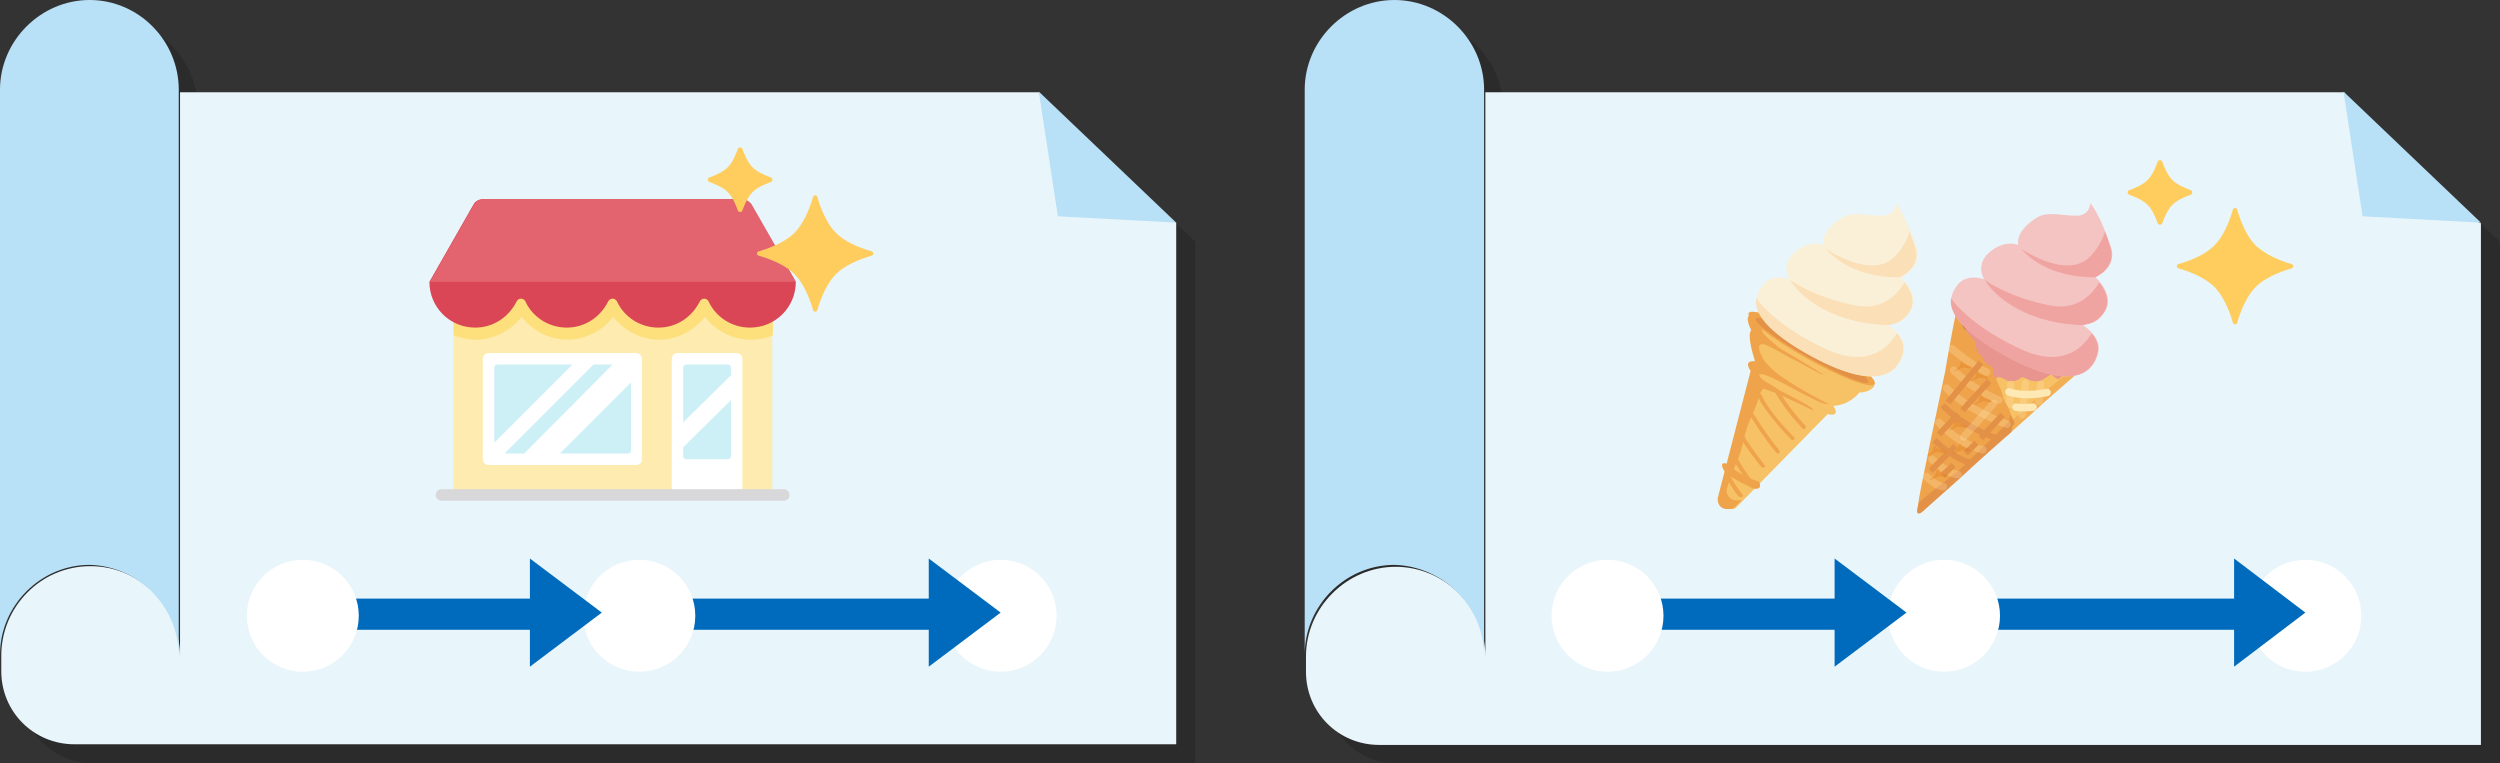 <?xml version="1.0" encoding="utf-8"?>
<!-- Generator: Adobe Illustrator 24.2.3, SVG Export Plug-In . SVG Version: 6.00 Build 0)  -->
<svg version="1.1" id="レイヤー_1" xmlns="http://www.w3.org/2000/svg" xmlns:xlink="http://www.w3.org/1999/xlink" x="0px"
	 y="0px" viewBox="0 0 393 120" style="enable-background:new 0 0 393 120;" xml:space="preserve">
<rect x="0" y="0" width="393" height="120" fill="#333333" stroke="none"/>
<style type="text/css">
	.st0{opacity:0.15;}
	.st1{fill:#E8F5FB;}
	.st2{fill:#B8E0F6;}
	.st3{fill:#FFFFFF;}
	.st4{fill:#006ABC;}
	.st5{fill:#FDEBB0;}
	.st6{fill:#FDDF7C;}
	.st7{fill:#DA4655;}
	.st8{fill:#E3646E;}
	.st9{fill:#D8D7DA;}
	.st10{fill:#CCF0F6;}
	.st11{fill:#FFCD5E;}
	.st12{fill:none;stroke:#000000;stroke-width:1.383;stroke-linecap:round;stroke-linejoin:round;stroke-miterlimit:10;}
	.st13{fill:none;stroke:#000000;stroke-width:2.345;stroke-linecap:round;stroke-linejoin:round;stroke-miterlimit:10;}
	.st14{opacity:0.43;}
	.st15{fill:none;stroke:#000000;stroke-width:1.174;stroke-linecap:round;stroke-linejoin:round;stroke-miterlimit:10;}
	
		.st16{opacity:0.26;fill:none;stroke:#000000;stroke-width:1.174;stroke-linecap:round;stroke-linejoin:round;stroke-miterlimit:10;}
	.st17{fill:none;stroke:#000000;stroke-width:0.939;stroke-miterlimit:10;}
	.st18{opacity:0.24;}
	.st19{fill:#F7C165;}
	.st20{fill:none;stroke:#DBA87C;stroke-width:1.383;stroke-linecap:round;stroke-linejoin:round;stroke-miterlimit:10;}
	.st21{fill:#EFA44B;}
	.st22{fill:none;stroke:#EFA44B;stroke-width:2.345;stroke-linecap:round;stroke-linejoin:round;stroke-miterlimit:10;}
	.st23{fill:#E39146;}
	.st24{fill:#FAF0D7;}
	.st25{fill:#F09644;}
	.st26{fill:#FADFB7;}
	.st27{fill:#D48843;}
	.st28{opacity:0.43;fill:#EFA44B;}
	.st29{fill:#E7958E;}
	.st30{opacity:0.63;}
	.st31{fill:none;stroke:#FDE9B5;stroke-width:1.174;stroke-linecap:round;stroke-linejoin:round;stroke-miterlimit:10;}
	
		.st32{opacity:0.26;fill:none;stroke:#FDE9B5;stroke-width:1.174;stroke-linecap:round;stroke-linejoin:round;stroke-miterlimit:10;}
	.st33{fill:none;stroke:#E39146;stroke-width:0.939;stroke-miterlimit:10;}
	.st34{opacity:0.24;fill:#D96400;}
	.st35{fill:#F4C4C3;}
	.st36{fill:#F0A4A1;}
</style>
<g>
	<g>
		<g class="st0">
			<path d="M175.1,33.1l-8.8-15.6h-135v88.7C31.3,98.4,25,92,17.2,92S3.2,98.4,3.2,106.1v2.4c0,6.4,5.1,11.5,11.5,11.5h173.2
				c0,0,0-52.1,0-82L175.1,33.1z"/>
			<path d="M31.1,106.1v-89C31.1,9.4,24.8,3,17.1,3l0,0C9.4,3,3,9.4,3,17.1v88.8c0-7.7,6.4-14.1,14.1-14.1
				C24.8,92,31.1,98.4,31.1,106.1z"/>
			<ellipse cx="160.3" cy="99.8" rx="8.8" ry="8.8"/>
			<rect x="105.4" y="97.1" width="48" height="4.9"/>
			<polygon points="160.3,99.3 149,90.8 149,107.8 			"/>
			<ellipse cx="103.5" cy="99.8" rx="8.8" ry="8.8"/>
			<rect x="42.7" y="97.1" width="48" height="4.9"/>
			<polygon points="97.6,99.3 86.3,90.8 86.3,107.8 			"/>
			<ellipse cx="50.6" cy="99.8" rx="8.8" ry="8.8"/>
			<polygon points="166.3,17.4 187.9,38 169.3,37 			"/>
			<rect x="74.3" y="49.2" width="50.1" height="31.6"/>
			<path d="M74.3,55.7c1.1,0.4,2.2,0.7,3.5,0.7c2.8,0,5.5-1.4,7.2-3.6c1.7,2.2,4.4,3.6,7.2,3.6c2.8,0,5.5-1.4,7.2-3.6
				c1.7,2.2,4.4,3.6,7.2,3.6c2.8,0,5.5-1.4,7.2-3.6c1.7,2.2,4.4,3.6,7.2,3.6c1.2,0,2.4-0.2,3.5-0.7v-6.5H74.3V55.7z"/>
			<path d="M128.1,47.3c0,4-3.2,7.2-7.2,7.2c-2.9,0-5.4-1.7-6.5-4.1c-0.3-0.6-1.1-0.6-1.4,0c-1.2,2.4-3.6,4.1-6.5,4.1
				s-5.4-1.7-6.5-4.1c-0.3-0.6-1.1-0.6-1.4,0c-1.2,2.4-3.6,4.1-6.5,4.1c-2.9,0-5.4-1.7-6.5-4.1c-0.3-0.6-1.1-0.6-1.4,0
				c-1.2,2.4-3.6,4.1-6.5,4.1c-4,0-7.2-3.2-7.2-7.2l6.9-12.1c0.3-0.6,0.9-0.9,1.6-0.9h40.5c0.7,0,1.3,0.4,1.6,0.9L128.1,47.3z"/>
			<path d="M119.6,34.3H79.1c-0.7,0-1.3,0.4-1.6,0.9l-6.9,12.1h57.5l-6.9-12.1C120.9,34.7,120.2,34.3,119.6,34.3z"/>
			<path d="M108.6,59.4v21.4h11.1V59.4c0-0.5-0.4-0.9-0.9-0.9h-9.3C109,58.5,108.6,58.9,108.6,59.4z"/>
			<path d="M126.2,81.7H72.4c-0.5,0-0.9-0.4-0.9-0.9c0-0.5,0.4-0.9,0.9-0.9h53.8c0.5,0,0.9,0.4,0.9,0.9
				C127.2,81.3,126.7,81.7,126.2,81.7z"/>
			<path d="M103,76.1H79.8c-0.5,0-0.9-0.4-0.9-0.9V59.4c0-0.5,0.4-0.9,0.9-0.9H103c0.5,0,0.9,0.4,0.9,0.9v15.8
				C104,75.7,103.5,76.1,103,76.1z"/>
			<path d="M91,74.3h10.7c0.3,0,0.5-0.2,0.5-0.5V63.1L91,74.3z"/>
			<polygon points="85.4,74.3 99.3,60.3 96.3,60.3 82.3,74.3 			"/>
			<path d="M93,60.3H81.2c-0.3,0-0.5,0.2-0.5,0.5v11.8L93,60.3z"/>
			<path d="M117.9,62v-1.2c0-0.3-0.2-0.5-0.5-0.5h-6.5c-0.3,0-0.5,0.2-0.5,0.5v8.6L117.9,62z"/>
			<path d="M110.4,73.3v1.4c0,0.3,0.2,0.5,0.5,0.5h6.5c0.3,0,0.5-0.2,0.5-0.5v-8.8L110.4,73.3z"/>
			<path d="M134.4,39.6c-1.3-1.3-2.3-3.5-2.9-5.6c-0.1-0.4-0.6-0.4-0.7,0c-0.6,2.1-1.6,4.3-2.9,5.6c-1.3,1.3-3.5,2.3-5.6,2.9
				c-0.4,0.1-0.4,0.6,0,0.7c2.1,0.6,4.3,1.6,5.6,2.9c1.3,1.3,2.3,3.5,2.9,5.6c0.1,0.4,0.6,0.4,0.7,0c0.6-2.1,1.6-4.3,2.9-5.6
				c1.3-1.3,3.5-2.3,5.6-2.9c0.4-0.1,0.4-0.6,0-0.7C137.9,41.9,135.8,41,134.4,39.6z"/>
			<path d="M121.3,29.3c-0.7-0.7-1.2-1.8-1.6-2.9c-0.1-0.3-0.6-0.3-0.7,0c-0.4,1.1-0.9,2.2-1.6,2.9c-0.7,0.7-1.8,1.2-2.9,1.6
				c-0.3,0.1-0.3,0.6,0,0.7c1.1,0.4,2.2,0.9,2.9,1.6c0.7,0.7,1.2,1.8,1.6,2.9c0.1,0.3,0.6,0.3,0.7,0c0.4-1.1,0.9-2.2,1.6-2.9
				c0.7-0.7,1.8-1.2,2.9-1.6c0.3-0.1,0.3-0.6,0-0.7C123.1,30.5,122,30,121.3,29.3z"/>
		</g>
		<g>
			<g>
				<path class="st1" d="M172.1,30.1l-8.8-15.6h-135v88.7C28.3,95.4,22,89,14.2,89S0.2,95.4,0.2,103.1v2.4c0,6.4,5.1,11.5,11.5,11.5
					h173.2c0,0,0-52.1,0-82L172.1,30.1z"/>
				<path class="st2" d="M28.1,103.1v-89C28.1,6.4,21.8,0,14.1,0l0,0C6.4,0,0,6.4,0,14.1v88.8c0-7.7,6.4-14.1,14.1-14.1
					C21.8,89,28.1,95.4,28.1,103.1z"/>
				<g>
					<ellipse class="st3" cx="157.3" cy="96.8" rx="8.8" ry="8.8"/>
					<g>
						<rect x="102.4" y="94.1" class="st4" width="48" height="4.9"/>
						<polygon class="st4" points="157.3,96.3 146,87.8 146,104.8 						"/>
					</g>
					<ellipse class="st3" cx="100.5" cy="96.8" rx="8.8" ry="8.8"/>
					<g>
						<rect x="39.7" y="94.1" class="st4" width="48" height="4.9"/>
						<polygon class="st4" points="94.6,96.3 83.3,87.8 83.3,104.8 						"/>
					</g>
					<ellipse class="st3" cx="47.6" cy="96.8" rx="8.8" ry="8.8"/>
				</g>
				<polygon class="st2" points="163.3,14.4 184.9,35 166.3,34 				"/>
				<g>
					<g>
						<g>
							<rect x="71.3" y="46.2" class="st5" width="50.1" height="31.6"/>
							<path class="st6" d="M71.3,52.7c1.1,0.4,2.2,0.7,3.5,0.7c2.8,0,5.5-1.4,7.2-3.6c1.7,2.2,4.4,3.6,7.2,3.6
								c2.8,0,5.5-1.4,7.2-3.6c1.7,2.2,4.4,3.6,7.2,3.6c2.8,0,5.5-1.4,7.2-3.6c1.7,2.2,4.4,3.6,7.2,3.6c1.2,0,2.4-0.2,3.5-0.7v-6.5
								H71.3V52.7z"/>
							<path class="st7" d="M125.1,44.3c0,4-3.2,7.2-7.2,7.2c-2.9,0-5.4-1.7-6.5-4.1c-0.3-0.6-1.1-0.6-1.4,0
								c-1.2,2.4-3.6,4.1-6.5,4.1s-5.4-1.7-6.5-4.1c-0.3-0.6-1.1-0.6-1.4,0c-1.2,2.4-3.6,4.1-6.5,4.1c-2.9,0-5.4-1.7-6.5-4.1
								c-0.3-0.6-1.1-0.6-1.4,0c-1.2,2.4-3.6,4.1-6.5,4.1c-4,0-7.2-3.2-7.2-7.2l6.9-12.1c0.3-0.6,0.9-0.9,1.6-0.9h40.5
								c0.7,0,1.3,0.4,1.6,0.9L125.1,44.3z"/>
							<path class="st8" d="M116.6,31.3H76.1c-0.7,0-1.3,0.4-1.6,0.9l-6.9,12.1h57.5l-6.9-12.1C117.9,31.7,117.2,31.3,116.6,31.3z"
								/>
							<path class="st3" d="M105.6,56.4v21.4h11.1V56.4c0-0.5-0.4-0.9-0.9-0.9h-9.3C106,55.5,105.6,55.9,105.6,56.4z"/>
							<path class="st9" d="M123.2,78.7H69.4c-0.5,0-0.9-0.4-0.9-0.9c0-0.5,0.4-0.9,0.9-0.9h53.8c0.5,0,0.9,0.4,0.9,0.9
								C124.2,78.3,123.7,78.7,123.2,78.7z"/>
							<path class="st3" d="M100,73.1H76.8c-0.5,0-0.9-0.4-0.9-0.9V56.4c0-0.5,0.4-0.9,0.9-0.9H100c0.5,0,0.9,0.4,0.9,0.9v15.8
								C101,72.7,100.5,73.1,100,73.1z"/>
							<g>
								<path class="st10" d="M88,71.3h10.7c0.3,0,0.5-0.2,0.5-0.5V60.1L88,71.3z"/>
								<polygon class="st10" points="82.4,71.3 96.3,57.3 93.3,57.3 79.3,71.3 								"/>
								<path class="st10" d="M90,57.3H78.2c-0.3,0-0.5,0.2-0.5,0.5v11.8L90,57.3z"/>
								<path class="st10" d="M114.9,59v-1.2c0-0.3-0.2-0.5-0.5-0.5h-6.5c-0.3,0-0.5,0.2-0.5,0.5v8.6L114.9,59z"/>
								<path class="st10" d="M107.4,70.3v1.4c0,0.3,0.2,0.5,0.5,0.5h6.5c0.3,0,0.5-0.2,0.5-0.5v-8.8L107.4,70.3z"/>
							</g>
						</g>
					</g>
					<g>
						<path class="st11" d="M131.4,36.6c-1.3-1.3-2.3-3.5-2.9-5.6c-0.1-0.4-0.6-0.4-0.7,0c-0.6,2.1-1.6,4.3-2.9,5.6
							c-1.3,1.3-3.5,2.3-5.6,2.9c-0.4,0.1-0.4,0.6,0,0.7c2.1,0.6,4.3,1.6,5.6,2.9c1.3,1.3,2.3,3.5,2.9,5.6c0.1,0.4,0.6,0.4,0.7,0
							c0.6-2.1,1.6-4.3,2.9-5.6c1.3-1.3,3.5-2.3,5.6-2.9c0.4-0.1,0.4-0.6,0-0.7C134.9,38.9,132.8,38,131.4,36.6z"/>
						<path class="st11" d="M118.3,26.3c-0.7-0.7-1.2-1.8-1.6-2.9c-0.1-0.3-0.6-0.3-0.7,0c-0.4,1.1-0.9,2.2-1.6,2.9
							c-0.7,0.7-1.8,1.2-2.9,1.6c-0.3,0.1-0.3,0.6,0,0.7c1.1,0.4,2.2,0.9,2.9,1.6c0.7,0.7,1.2,1.8,1.6,2.9c0.1,0.3,0.6,0.3,0.7,0
							c0.4-1.1,0.9-2.2,1.6-2.9c0.7-0.7,1.8-1.2,2.9-1.6c0.3-0.1,0.3-0.6,0-0.7C120.1,27.5,119,27,118.3,26.3z"/>
					</g>
				</g>
			</g>
		</g>
	</g>
	<g>
		<g class="st0">
			<path d="M380.3,33.1l-8.8-15.6h-135v88.7c0-7.7-6.4-14.1-14.1-14.1c-7.7,0-14.1,6.4-14.1,14.1v2.4c0,6.4,5.1,11.5,11.5,11.5H393
				c0,0,0-52.1,0-82L380.3,33.1z"/>
			<path d="M236.3,106.1v-89c0-7.7-6.4-14.1-14.1-14.1l0,0c-7.7,0-14.1,6.4-14.1,14.1v88.8c0-7.7,6.4-14.1,14.1-14.1
				C229.9,92,236.3,98.4,236.3,106.1z"/>
			<ellipse cx="365.4" cy="99.8" rx="8.8" ry="8.8"/>
			<rect x="310.6" y="97.1" width="48" height="4.9"/>
			<polygon points="365.4,99.3 354.2,90.8 354.2,107.8 			"/>
			<ellipse cx="308.6" cy="99.8" rx="8.8" ry="8.8"/>
			<rect x="247.8" y="97.1" width="48" height="4.9"/>
			<polygon points="302.7,99.3 291.4,90.8 291.4,107.8 			"/>
			<ellipse cx="255.7" cy="99.8" rx="8.8" ry="8.8"/>
			<polygon points="371.4,17.4 393,38 374.4,37 			"/>
			<path d="M278.3,52.5c0,0,4.8,4.1,19.4,11.1c0,0-0.6,1.1-2.4,1.1c0,0-1.5,2-4.1,2.1c0,0,1.3,1.8-0.9,1.3l-14.5,14.8
				c0,0-2.3,0.8-2.5-1.5l5.2-20.1c0,0-1.4-1.7,0.7-1.5c0,0-1.3-4.1-0.6-4.9C278.6,54.8,277.5,52.9,278.3,52.5z"/>
			<path class="st12" d="M276.5,69"/>
			<path d="M274.5,79.7c0.6-2.1,1.5-3.8,2.2-5.9c0.1-0.5,0.3-1,0.4-1.6c0.6-3.1,1.7-4.1,2.5-7.1c0-0.2,0.6-1.1,0.6-1
				c1.7,0.4,6.1,2.6,7.8,3.4c0.6-0.3-5.5-3.2-5.5-3.3c-1.2-0.8,0.2,0.1-2.1-1.3c-0.3-0.2-1.3-1-0.6-1.1c1.7,0,9.4,5.1,10.6,4.7
				c-6.9-3.6-9.4-5.5-10.4-7.4c-0.5-1-0.8-2,0.1-2c1,0,6.7,3.7,4.3,2.1c12.6,6.9-1.5-1.4-1.7-1.5c-1.3-1.2-1.7-1.3-2.7-2.6
				c-0.1-0.2,0.2-0.6,0.5-0.5c0.2,0,0.3,0.1,0.5,0.1c-2-1.4-2.9-2.2-2.9-2.2c-0.9,0.4,0.2,2.4,0.2,2.4c-0.8,0.8,0.6,4.9,0.6,4.9
				c-2-0.2-0.7,1.5-0.7,1.5l-5.2,20.1c0.1,2.3,2.5,1.5,2.5,1.5l1.3-1.3c0,0-0.1,0-0.1,0C274.9,82,274.2,80.6,274.5,79.7z"/>
			<path d="M279.9,76.4c-0.1,0-0.1-0.1-0.1-0.1c-0.1-0.1-2.2-2.7-3.4-4.8c-0.1-0.2,0-0.3,0.2-0.4c0.2,0,0.4,0.1,0.5,0.3
				c1.1,2,3.3,4.7,3.3,4.7c0.1,0.2,0.1,0.3-0.1,0.4C280.2,76.5,280,76.5,279.9,76.4z"/>
			<path d="M277.9,78.8c-0.1,0-0.1-0.1-0.1-0.1c-0.1-0.1-1.3-1.5-2.4-3.6c-0.1-0.2,0-0.3,0.2-0.4c0.2,0,0.4,0.1,0.5,0.3
				c1.1,2,2.3,3.5,2.3,3.5c0.1,0.2,0.1,0.3,0,0.4C278.1,78.9,278,78.9,277.9,78.8z"/>
			<path d="M276.4,81.1c0,0-0.1-0.1-0.1-0.1c0,0-0.8-0.8-1.9-2.9c-0.1-0.2,0-0.3,0.2-0.4c0.2,0,0.4,0.1,0.5,0.3
				c1.1,2,1.8,2.7,1.8,2.7c0.1,0.1,0.2,0.3,0,0.4C276.7,81.2,276.6,81.1,276.4,81.1z"/>
			<path d="M282.3,74.2c-0.1,0-0.1-0.1-0.1-0.1c-2.1-2.4-4.4-6.3-4.5-6.4c-0.1-0.2,0-0.3,0.1-0.4c0.2,0,0.4,0.1,0.5,0.2
				c0,0,2.4,3.9,4.4,6.3c0.1,0.2,0.1,0.3,0,0.4C282.5,74.3,282.4,74.3,282.3,74.2z"/>
			<path d="M284.6,72.1c0,0-0.1-0.1-0.1-0.1c-0.2-0.2-3.8-3.8-5.3-6.9c-0.1-0.2,0-0.3,0.2-0.3s0.4,0.1,0.5,0.3
				c1.4,3,5.1,6.6,5.1,6.6c0.1,0.1,0.2,0.3,0,0.4C284.9,72.2,284.7,72.2,284.6,72.1z"/>
			<path d="M286.4,70.4c0,0-0.1-0.1-0.1-0.1c-2.6-2.7-4.2-5.5-4.3-5.7c-0.1-0.2,0-0.3,0.1-0.4c0.2,0,0.4,0.1,0.5,0.2
				c0,0,1.6,2.8,4.2,5.5c0.1,0.1,0.1,0.3,0,0.4C286.7,70.5,286.5,70.5,286.4,70.4z"/>
			<path class="st13" d="M286.3,66.4"/>
			<path d="M297.7,63.4c-0.5,0.8-5.5-1.1-10.9-4.2c-5.4-3-9.4-6.2-8.9-7c0.5-0.8,5.2,0.9,10.6,3.9C293.9,59.1,298.2,62.5,297.7,63.4
				z"/>
			<path d="M296.7,63.1c-0.3,0.6-4.8-1.3-9.6-4c-4.8-2.7-8.4-5.4-8.1-6s4.5,1.1,9.3,3.7S297,62.5,296.7,63.1z"/>
			<path d="M274.5,75.9c0,0,2.3,2.1,5,2.8c0,0,0.8,1.4-0.9,1.1c0,0-3.5-1.6-4.4-2.6C274.2,77.3,272.9,75.4,274.5,75.9z"/>
			<path d="M301,34.9c0,0,0,1.9-2,2c-2.1,0.1-4.6-0.8-6.4,0.3c-1.8,1.1-3.3,2.8-2.9,4.3c0,0-2.1-0.9-4.5,1.1c-2.4,2-0.9,4.3-0.9,4.3
				s-2.6-1-4.1,0.8c-1.5,1.8-3.2,5.4,7.8,11.4c11,5.9,13.6,1.9,14.2-0.5c0.8-2.8-2.7-4.7-2.7-4.7s2.4,0.6,3.9-2.1
				c1.4-2.6-1.6-5.2-1.6-5.2s3.4-1.4,2.5-4.6C303.2,38.8,302.2,36.5,301,34.9z"/>
			<path d="M300.7,53.7c-0.1,0-0.3,0-0.4,0C300.4,53.7,300.6,53.7,300.7,53.7z"/>
			<path d="M300.9,43.3c-3.6,3.8-10.9-1.2-10.9-1.2c3.2,3.6,8,4.5,11.6,4.5c0,0,0,0,0,0s3.4-1.4,2.5-4.6c-0.3-1-0.6-1.8-0.9-2.6
				C302.9,40.5,302.2,41.9,300.9,43.3z"/>
			<path d="M300,53.7c0.1,0,0.2,0,0.3,0C300.1,53.7,300,53.7,300,53.7C300,53.7,300,53.7,300,53.7z"/>
			<path d="M303.3,51.8c0.9-1.7-0.1-3.4-0.9-4.4c-1.1,1.8-3.4,4.5-7.8,3.6c-6.6-1.3-10.2-4-10.2-4s2.4,4.6,10.4,6.5
				c1.7,0.4,3.2,0.5,4.5,0.6c0,0-0.1,0-0.1,0s0.1,0,0.3,0c0.1,0,0.3,0,0.4,0C300.9,53.9,302.3,53.5,303.3,51.8z"/>
			<path d="M287.9,59.1c11,5.9,13.6,1.9,14.2-0.5c0.4-1.3-0.2-2.4-0.9-3.2c-1.2,2-4.3,5.6-11.1,2.5c-6.9-3.2-10-6.6-11-8
				C278.7,51.9,280.2,54.9,287.9,59.1z"/>
			<path d="M328.7,62.2c0,0,1.1-0.6,0.7-1.2c-0.5-0.7-0.5-0.7-0.7-1.1c-0.2-0.4-0.3-0.1-0.5-0.3c-0.2-0.2-0.1,0.3-0.5-0.4
				c-0.4-0.7-0.4-0.8-0.8-0.9c-0.4-0.1-0.1,0-0.6-0.5c-0.6-0.5,0.1-0.2-0.6-0.5c-0.6-0.3,0,0.3-0.8-0.5c-0.8-0.8-0.7-0.4-1.1-0.7
				c-0.5-0.2-0.3-0.3-1-0.8c-0.7-0.5-0.1-0.4-0.7-0.5c-0.6-0.1-0.3-0.1-1.5-1c-1.2-0.9-1-1-1.8-1.1c-0.8,0-1.3-0.4-1.7-0.8
				c-0.5-0.4-0.9-1.3-1.2-1.2c-0.3,0.1-0.6,0.2-0.9,0.2c-0.3,0-2.1-0.9-2.1-0.9s-0.7-0.2-1-0.1c-0.3,0.1-0.6-0.1-0.7,0.3
				c-0.2,0.4-0.5,4.6,0.8,7.1c1.2,2.6,3.8,5.7,4.2,6c0.4,0.3,5.3,0.9,6,1C322.6,64.4,328.3,62.8,328.7,62.2z"/>
			<path d="M311,53.7c0.5,0.2,1,0.5,1.2,0.5c0.3,0,0.6-0.1,0.9-0.2c0.3-0.1,0.7,0.7,1.2,1.2c0.5,0.4,0.9,0.8,1.7,0.8
				c0.8,0,0.6,0.2,1.8,1.1c1.2,0.9,0.9,0.9,1.5,1c0.6,0.1,0,0,0.7,0.5c0.7,0.5,0.5,0.5,1,0.8c0.5,0.2,0.3-0.1,1.1,0.7
				c0.8,0.8,0.1,0.2,0.8,0.5c0.6,0.3,0,0,0.6,0.5c0.6,0.5,0.3,0.4,0.6,0.5c0.4,0.1,0.4,0.2,0.8,0.9c0.4,0.7,0.3,0.2,0.5,0.4
				c0.2,0.2,0.3,0,0.5,0.3l-4.1,3.4l-11.4-7.4L311,53.7z"/>
			<path class="st14" d="M324.1,60.1c-0.3-0.3-0.6,0-0.8,0.1c-0.1,0-0.6,0.4-0.7,0.2c-0.1-0.3,0.6-0.7,0.7-0.9
				c0-0.2-0.2-1.7,0.1-1.4c0.2,0.2,0.1,0.8,0.3,1.1C323.7,59.4,324.4,60.1,324.1,60.1z"/>
			<path class="st14" d="M315.1,54.9c-0.3-0.3-0.6,0-0.8,0.1c-0.1,0-0.6,0.4-0.7,0.2c-0.1-0.3,0.6-0.7,0.7-0.9
				c0-0.2-0.2-1.7,0.1-1.4c0.2,0.2,0.1,0.8,0.3,1.1C314.8,54.2,315.4,54.8,315.1,54.9z"/>
			<path class="st14" d="M319.9,55.1c-0.3-0.3-0.6,0-0.8,0.1c-0.1,0-0.6,0.4-0.7,0.2c-0.1-0.3,0.6-0.7,0.7-0.9
				c0-0.2-0.2-1.7,0.1-1.4c0.2,0.2,0.1,0.8,0.3,1.1C319.5,54.3,320.1,55,319.9,55.1z"/>
			<path class="st14" d="M319.4,58.2c-0.3-0.3-0.6,0-0.8,0.1c-0.1,0-0.6,0.4-0.7,0.2c-0.1-0.3,0.6-0.7,0.7-0.9
				c0-0.2-0.2-1.7,0.1-1.4c0.2,0.2,0.1,0.8,0.3,1.1C319,57.5,319.7,58.1,319.4,58.2z"/>
			<path class="st14" d="M320.7,61.5c-0.3-0.3-0.6,0-0.8,0.1c-0.1,0-0.6,0.4-0.7,0.2c-0.1-0.3,0.6-0.7,0.7-0.9
				c0-0.2-0.2-1.7,0.1-1.4c0.2,0.2,0.1,0.8,0.3,1.1C320.3,60.7,321,61.4,320.7,61.5z"/>
			<polygon points="312.6,51.5 328.5,61.5 319.1,68.2 310.6,63 			"/>
			<path d="M329,62.1c0,0-4.8,4.2-5.4,4.8c-0.6,0.6-5.1,4.6-5.1,4.6s-1.3-7.4-2.5-8.3c-1.2-1,0.4-0.8,0.8-0.7
				c0.4,0.1-0.2-0.5,0.9-0.1c1.1,0.5,0.9,0.6,1.9,0.5c1-0.1,1-0.9,1.7-0.5c0.8,0.5,1.9,0.7,2.6,0.4c0.7-0.4,1.6-1.2,1.8-0.8
				c0.2,0.4,0.9,0.6,0.9,0.6s1.2-1.2,1.8-1C329.1,61.7,329.3,61.8,329,62.1z"/>
			<path d="M323,65.7c0.4-0.4,2.6-2,4.1-3.3c0.4-0.3,1.3-1,1.6-0.8c0.5,0.2,0.6,0.3,0.3,0.6c0,0-4.7,4.1-5.4,4.7
				c-0.6,0.6-5.1,4.6-5.1,4.6s-0.1-0.6-0.3-1.4C319.2,69.1,322.5,66.2,323,65.7z"/>
			<path class="st15" d="M324.8,64.7c0,0-3.5,0.8-6-0.1"/>
			<path class="st15" d="M322.6,67c0,0-1.8,0.2-2.7,0"/>
			<line class="st16" x1="323.8" y1="63.4" x2="323.5" y2="66.1"/>
			<line class="st16" x1="321.4" y1="63.2" x2="320.9" y2="68.2"/>
			<line class="st16" x1="319.1" y1="63.4" x2="318.9" y2="66.6"/>
			<path d="M311,50.3c0.2-0.2,0.3,2,0.2,2.2c-0.1,0.2,0,0.2,0.1,0.7c0.2,0.6,0.2,1,0.2,1.1c0,0.1,0.6,0.7,0.8,1
				c0.2,0.3,0.6,0.5,0.6,0.8c0,0.3,0.5,0.1,0.6,0.8c0.1,0.7,0.2,0.9,0.3,1.3c0.1,0.3,0.6,0.5,0.8,1c0.2,0.5,0.6,0.9,0.6,0.9
				s1.2,0.6,1.1,1c-0.1,0.4,0,0.6,0,0.6s0.9,1.7,1.2,2.5c0.3,0.9,0.4,1.1,0.4,1.3c0,0.3,0.3,0.7,0.5,1c0.1,0.3,0.5,0.8,0.5,1
				c0,0.2,0.5,1.3,0.5,1.3s0.4,0.4,0.2,0.7c-0.2,0.3-0.3,0.5-0.3,0.5l-0.1,0.7c0,0-5.9,5.2-6.7,6c-0.8,0.8-6.6,5.9-6.8,6.1
				c-0.2,0.2-0.9,0.9-1.2,0.7c-0.3-0.1,0.1-1.2,0.1-1.6c-0.1-0.4,3.9-19.2,4.2-20.6C309,60,310.6,50.8,311,50.3z"/>
			<path d="M305.3,81.4c0.2-0.2,5.3-4.1,6.1-4.9c0.8-0.8,7.4-7.2,7.4-7.2l0.1-0.7c0,0,0-0.1,0.2-0.3c0.1,0.3,0.3,0.7,0.3,0.7
				s0.4,0.4,0.2,0.7c-0.2,0.3-0.3,0.5-0.3,0.5l-0.1,0.7c0,0-5.9,5.2-6.7,6c-0.8,0.8-6.6,5.9-6.8,6.1c-0.2,0.2-0.9,0.9-1.2,0.7
				c-0.3-0.1,0.1-1.2,0.1-1.6C304.8,81.9,305.2,81.5,305.3,81.4z"/>
			<path class="st16" d="M318.5,69.7c0,0-6.4-2.3-9.5-5.7"/>
			<path class="st16" d="M317.2,65.9c0,0-4.2-1.7-7.1-4.7"/>
			<path class="st16" d="M315.3,61.5c0,0-2.2-0.9-5.5-3.7"/>
			<path class="st17" d="M316.6,71.8c0,0-5.1-1.7-8.2-5.1"/>
			<path class="st16" d="M314.7,73.7c0,0-3.8-0.8-6.9-4.3"/>
			<path class="st17" d="M312.7,75.7c0,0-2.2-0.3-5.6-3.5"/>
			<path class="st16" d="M310.8,77.6c0,0-1.4,0.1-4.1-2.4"/>
			<path class="st16" d="M308.5,79.5c0,0-1.1,0-2.7-1.6"/>
			<line class="st17" x1="314.4" y1="60" x2="309.2" y2="66.3"/>
			<line class="st17" x1="315.7" y1="62.9" x2="311.5" y2="67.5"/>
			<line class="st17" x1="310.8" y1="68.1" x2="307.8" y2="71.3"/>
			<line class="st16" x1="316.4" y1="66.4" x2="311.7" y2="71.7"/>
			<line class="st17" x1="317.8" y1="68.2" x2="314.4" y2="71.9"/>
			<line class="st17" x1="310.4" y1="73.1" x2="306.5" y2="77"/>
			<line class="st17" x1="313.7" y1="72.6" x2="312" y2="74.3"/>
			<line class="st17" x1="310.1" y1="76.1" x2="308.4" y2="77.7"/>
			<path class="st18" d="M314.6,65.1c0,0.4,0.4,0.4,0.8,0.6c0.1,0,0.9,0.3,0.7,0.5c-0.2,0.2-1.1-0.2-1.4-0.1c-0.2,0-1.5,0.8-1.4,0.5
				c0.1-0.2,0.7-0.4,0.8-0.7C314.2,65.7,314.3,64.9,314.6,65.1z"/>
			<path class="st18" d="M311.2,72.8c0,0.4,0.4,0.4,0.8,0.6c0.1,0,0.9,0.3,0.7,0.5c-0.2,0.2-1.1-0.2-1.4-0.1c-0.2,0-1.5,0.8-1.4,0.5
				c0.1-0.2,0.7-0.4,0.8-0.7C310.8,73.4,310.9,72.7,311.2,72.8z"/>
			<path class="st18" d="M314,61.4c0,0.4,0.4,0.4,0.8,0.6c0.1,0,0.9,0.3,0.7,0.5c-0.2,0.2-1.1-0.2-1.4-0.1c-0.2,0-1.5,0.8-1.4,0.5
				c0.1-0.2,0.7-0.4,0.8-0.7C313.7,62,313.7,61.2,314,61.4z"/>
			<path class="st18" d="M307.3,73.1c0,0.4,0.4,0.4,0.8,0.6c0.1,0,0.9,0.3,0.7,0.5c-0.2,0.2-1.1-0.2-1.4-0.1c-0.2,0-1.5,0.8-1.4,0.5
				c0.1-0.2,0.7-0.4,0.8-0.7C306.9,73.7,307,72.9,307.3,73.1z"/>
			<path class="st18" d="M310.6,69.1c0,0.4,0.4,0.4,0.8,0.6c0.1,0,0.9,0.3,0.7,0.5c-0.2,0.2-1.1-0.2-1.4-0.1c-0.2,0-1.5,0.8-1.4,0.5
				c0.1-0.2,0.7-0.4,0.8-0.7C310.2,69.7,310.3,69,310.6,69.1z"/>
			<path class="st18" d="M311.5,59.8c0,0.4,0.4,0.4,0.8,0.6c0.1,0,0.9,0.3,0.7,0.5c-0.2,0.2-1.1-0.2-1.4-0.1c-0.2,0-1.5,0.8-1.4,0.5
				c0.1-0.2,0.7-0.4,0.8-0.7C311.2,60.4,311.2,59.6,311.5,59.8z"/>
			<path class="st18" d="M307.7,76.9c0,0.4,0.4,0.4,0.8,0.6c0.1,0,0.9,0.3,0.7,0.5c-0.2,0.2-1.1-0.2-1.4-0.1c-0.2,0-1.5,0.8-1.4,0.5
				c0.1-0.2,0.7-0.4,0.8-0.7C307.3,77.5,307.4,76.7,307.7,76.9z"/>
			<path d="M331.6,34.9c0,0,0,1.9-2,2c-2.1,0.1-4.6-0.8-6.4,0.3c-1.8,1.1-3.3,2.8-2.9,4.3c0,0-2.1-0.9-4.5,1.1
				c-2.4,2-0.9,4.3-0.9,4.3s-2.6-1-4.1,0.8c-1.5,1.8-3.2,5.4,7.8,11.4c11,5.9,13.6,1.9,14.2-0.5c0.8-2.8-2.7-4.7-2.7-4.7
				s2.4,0.6,3.9-2.1c1.4-2.6-1.6-5.2-1.6-5.2s3.4-1.4,2.5-4.6C333.8,38.8,332.8,36.5,331.6,34.9z"/>
			<path d="M331.4,53.7c-0.1,0-0.3,0-0.4,0C331.1,53.7,331.2,53.7,331.4,53.7z"/>
			<path d="M331.6,43.3c-3.6,3.8-10.9-1.2-10.9-1.2c3.2,3.6,8,4.5,11.6,4.5c0,0,0,0,0,0s3.4-1.4,2.5-4.6c-0.3-1-0.6-1.8-0.9-2.6
				C333.6,40.5,332.9,41.9,331.6,43.3z"/>
			<path d="M330.7,53.7c0.1,0,0.2,0,0.3,0C330.8,53.7,330.6,53.7,330.7,53.7C330.6,53.7,330.7,53.7,330.7,53.7z"/>
			<path d="M333.9,51.8c0.9-1.7-0.1-3.4-0.9-4.4c-1.1,1.8-3.4,4.5-7.8,3.6c-6.6-1.3-10.2-4-10.2-4s2.4,4.6,10.4,6.5
				c1.7,0.4,3.2,0.5,4.5,0.6c0,0-0.1,0-0.1,0s0.1,0,0.3,0c0.1,0,0.3,0,0.4,0C331.6,53.9,333,53.5,333.9,51.8z"/>
			<path d="M318.5,59.1c11,5.9,13.6,1.9,14.2-0.5c0.4-1.3-0.2-2.4-0.9-3.2c-1.2,2-4.3,5.6-11.1,2.5c-6.9-3.2-10-6.6-11-8
				C309.4,51.9,310.9,54.9,318.5,59.1z"/>
			<path d="M357.6,41.6c-1.3-1.3-2.3-3.5-2.9-5.6c-0.1-0.4-0.6-0.4-0.7,0c-0.6,2.1-1.6,4.3-2.9,5.6c-1.3,1.3-3.5,2.3-5.6,2.9
				c-0.4,0.1-0.4,0.6,0,0.7c2.1,0.6,4.3,1.6,5.6,2.9c1.3,1.3,2.3,3.5,2.9,5.6c0.1,0.4,0.6,0.4,0.7,0c0.6-2.1,1.6-4.3,2.9-5.6
				c1.3-1.3,3.5-2.3,5.6-2.9c0.4-0.1,0.4-0.6,0-0.7C361.1,43.9,359,42.9,357.6,41.6z"/>
			<path d="M344.5,31.3c-0.7-0.7-1.2-1.8-1.6-2.9c-0.1-0.3-0.6-0.3-0.7,0c-0.4,1.1-0.9,2.2-1.6,2.9c-0.7,0.7-1.8,1.2-2.9,1.6
				c-0.3,0.1-0.3,0.6,0,0.7c1.1,0.4,2.2,0.9,2.9,1.6c0.7,0.7,1.2,1.8,1.6,2.9c0.1,0.3,0.6,0.3,0.7,0c0.4-1.1,0.9-2.2,1.6-2.9
				c0.7-0.7,1.8-1.2,2.9-1.6c0.3-0.1,0.3-0.6,0-0.7C346.3,32.5,345.2,32,344.5,31.3z"/>
		</g>
		<g>
			<g>
				<path class="st1" d="M377.3,30.1l-8.8-15.6h-135v88.7c0-7.7-6.4-14.1-14.1-14.1c-7.7,0-14.1,6.4-14.1,14.1v2.4
					c0,6.4,5.1,11.5,11.5,11.5H390c0,0,0-52.1,0-82L377.3,30.1z"/>
				<path class="st2" d="M233.3,103.1v-89c0-7.7-6.4-14.1-14.1-14.1l0,0c-7.7,0-14.1,6.4-14.1,14.1v88.8c0-7.7,6.4-14.1,14.1-14.1
					C226.9,89,233.3,95.4,233.3,103.1z"/>
				<g>
					<ellipse class="st3" cx="362.4" cy="96.8" rx="8.8" ry="8.8"/>
					<g>
						<rect x="307.6" y="94.1" class="st4" width="48" height="4.9"/>
						<polygon class="st4" points="362.4,96.3 351.2,87.8 351.2,104.8 						"/>
					</g>
					<ellipse class="st3" cx="305.6" cy="96.8" rx="8.8" ry="8.8"/>
					<g>
						<rect x="244.8" y="94.1" class="st4" width="48" height="4.9"/>
						<polygon class="st4" points="299.7,96.3 288.4,87.8 288.4,104.8 						"/>
					</g>
					<ellipse class="st3" cx="252.7" cy="96.8" rx="8.8" ry="8.8"/>
				</g>
				<polygon class="st2" points="368.4,14.4 390,35 371.4,34 				"/>
				<g>
					<g>
						<g>
							<g>
								<path class="st19" d="M275.3,49.5c0,0,4.8,4.1,19.4,11.1c0,0-0.6,1.1-2.4,1.1c0,0-1.5,2-4.1,2.1c0,0,1.3,1.8-0.9,1.3
									l-14.5,14.8c0,0-2.3,0.8-2.5-1.5l5.2-20.1c0,0-1.4-1.7,0.7-1.5c0,0-1.3-4.1-0.6-4.9C275.6,51.8,274.5,49.9,275.3,49.5z"/>
								<path class="st20" d="M273.5,66"/>
								<path class="st21" d="M271.5,76.7c0.6-2.1,1.5-3.8,2.2-5.9c0.1-0.5,0.3-1,0.4-1.6c0.6-3.1,1.7-4.1,2.5-7.1
									c0-0.2,0.6-1.1,0.6-1c1.7,0.4,6.1,2.6,7.8,3.4c0.6-0.3-5.5-3.2-5.5-3.3c-1.2-0.8,0.2,0.1-2.1-1.3c-0.3-0.2-1.3-1-0.6-1.1
									c1.7,0,9.4,5.1,10.6,4.7c-6.9-3.6-9.4-5.5-10.4-7.4c-0.5-1-0.8-2,0.1-2c1,0,6.7,3.7,4.3,2.1c12.6,6.9-1.5-1.4-1.7-1.5
									c-1.3-1.2-1.7-1.3-2.7-2.6c-0.1-0.2,0.2-0.6,0.5-0.5c0.2,0,0.3,0.1,0.5,0.1c-2-1.4-2.9-2.2-2.9-2.2
									c-0.9,0.4,0.2,2.4,0.2,2.4c-0.8,0.8,0.6,4.9,0.6,4.9c-2-0.2-0.7,1.5-0.7,1.5l-5.2,20.1c0.1,2.3,2.5,1.5,2.5,1.5l1.3-1.3
									c0,0-0.1,0-0.1,0C271.9,79,271.2,77.6,271.5,76.7z"/>
								<path class="st21" d="M276.9,73.4c-0.1,0-0.1-0.1-0.1-0.1c-0.1-0.1-2.2-2.7-3.4-4.8c-0.1-0.2,0-0.3,0.2-0.4
									c0.2,0,0.4,0.1,0.5,0.3c1.1,2,3.3,4.7,3.3,4.7c0.1,0.2,0.1,0.3-0.1,0.4C277.2,73.5,277,73.5,276.9,73.4z"/>
								<path class="st21" d="M274.9,75.8c-0.1,0-0.1-0.1-0.1-0.1c-0.1-0.1-1.3-1.5-2.4-3.6c-0.1-0.2,0-0.3,0.2-0.4
									c0.2,0,0.4,0.1,0.5,0.3c1.1,2,2.3,3.5,2.3,3.5c0.1,0.2,0.1,0.3,0,0.4C275.1,75.9,275,75.9,274.9,75.8z"/>
								<path class="st21" d="M273.4,78.1c0,0-0.1-0.1-0.1-0.1c0,0-0.8-0.8-1.9-2.9c-0.1-0.2,0-0.3,0.2-0.4c0.2,0,0.4,0.1,0.5,0.3
									c1.1,2,1.8,2.7,1.8,2.7c0.1,0.1,0.2,0.3,0,0.4C273.7,78.2,273.6,78.1,273.4,78.1z"/>
								<path class="st21" d="M279.3,71.2c-0.1,0-0.1-0.1-0.1-0.1c-2.1-2.4-4.4-6.3-4.5-6.4c-0.1-0.2,0-0.3,0.1-0.4
									c0.2,0,0.4,0.1,0.5,0.2c0,0,2.4,3.9,4.4,6.3c0.1,0.2,0.1,0.3,0,0.4C279.5,71.3,279.4,71.3,279.3,71.2z"/>
								<path class="st21" d="M281.6,69.1c0,0-0.1-0.1-0.1-0.1c-0.2-0.2-3.8-3.8-5.3-6.9c-0.1-0.2,0-0.3,0.2-0.3s0.4,0.1,0.5,0.3
									c1.4,3,5.1,6.6,5.1,6.6c0.1,0.1,0.2,0.3,0,0.4C281.9,69.2,281.7,69.2,281.6,69.1z"/>
								<path class="st21" d="M283.4,67.4c0,0-0.1-0.1-0.1-0.1c-2.6-2.7-4.2-5.5-4.3-5.7c-0.1-0.2,0-0.3,0.1-0.4
									c0.2,0,0.4,0.1,0.5,0.2c0,0,1.6,2.8,4.2,5.5c0.1,0.1,0.1,0.3,0,0.4C283.7,67.5,283.5,67.5,283.4,67.4z"/>
								<path class="st22" d="M283.3,63.4"/>
								<path class="st21" d="M294.7,60.4c-0.5,0.8-5.5-1.1-10.9-4.2c-5.4-3-9.4-6.2-8.9-7c0.5-0.8,5.2,0.9,10.6,3.9
									C290.9,56.1,295.2,59.5,294.7,60.4z"/>
								<path class="st23" d="M293.7,60.1c-0.3,0.6-4.8-1.3-9.6-4c-4.8-2.7-8.4-5.4-8.1-6s4.5,1.1,9.3,3.7S294,59.5,293.7,60.1z"/>
								<path class="st21" d="M271.5,72.9c0,0,2.3,2.1,5,2.8c0,0,0.8,1.4-0.9,1.1c0,0-3.5-1.6-4.4-2.6
									C271.2,74.3,269.9,72.4,271.5,72.9z"/>
							</g>
							<g>
								<path class="st24" d="M298,31.9c0,0,0,1.9-2,2c-2.1,0.1-4.6-0.8-6.4,0.3c-1.8,1.1-3.3,2.8-2.9,4.3c0,0-2.1-0.9-4.5,1.1
									c-2.4,2-0.9,4.3-0.9,4.3s-2.6-1-4.1,0.8c-1.5,1.8-3.2,5.4,7.8,11.4c11,5.9,13.6,1.9,14.2-0.5c0.8-2.8-2.7-4.7-2.7-4.7
									s2.4,0.6,3.9-2.1c1.4-2.6-1.6-5.2-1.6-5.2s3.4-1.4,2.5-4.6C300.2,35.8,299.2,33.5,298,31.9z"/>
								<path class="st25" d="M297.7,50.7c-0.1,0-0.3,0-0.4,0C297.4,50.7,297.6,50.7,297.7,50.7z"/>
								<path class="st26" d="M297.9,40.3c-3.6,3.8-10.9-1.2-10.9-1.2c3.2,3.6,8,4.5,11.6,4.5c0,0,0,0,0,0s3.4-1.4,2.5-4.6
									c-0.3-1-0.6-1.8-0.9-2.6C299.9,37.5,299.2,38.9,297.9,40.3z"/>
								<path class="st25" d="M297,50.7c0.1,0,0.2,0,0.3,0C297.1,50.7,297,50.7,297,50.7C297,50.7,297,50.7,297,50.7z"/>
								<path class="st26" d="M300.3,48.8c0.9-1.7-0.1-3.4-0.9-4.4c-1.1,1.8-3.4,4.5-7.8,3.6c-6.6-1.3-10.2-4-10.2-4
									s2.4,4.6,10.4,6.5c1.7,0.4,3.2,0.5,4.5,0.6c0,0-0.1,0-0.1,0s0.1,0,0.3,0c0.1,0,0.3,0,0.4,0
									C297.9,50.9,299.3,50.5,300.3,48.8z"/>
								<path class="st26" d="M284.9,56.1c11,5.9,13.6,1.9,14.2-0.5c0.4-1.3-0.2-2.4-0.9-3.2c-1.2,2-4.3,5.6-11.1,2.5
									c-6.9-3.2-10-6.6-11-8C275.7,48.9,277.2,51.9,284.9,56.1z"/>
							</g>
						</g>
						<g>
							<g>
								<g>
									<path class="st23" d="M325.7,59.2c0,0,1.1-0.6,0.7-1.2c-0.5-0.7-0.5-0.7-0.7-1.1c-0.2-0.4-0.3-0.1-0.5-0.3
										c-0.2-0.2-0.1,0.3-0.5-0.4c-0.4-0.7-0.4-0.8-0.8-0.9c-0.4-0.1-0.1,0-0.6-0.5c-0.6-0.5,0.1-0.2-0.6-0.5
										c-0.6-0.3,0,0.3-0.8-0.5c-0.8-0.8-0.7-0.4-1.1-0.7c-0.5-0.2-0.3-0.3-1-0.8c-0.7-0.5-0.1-0.4-0.7-0.5
										c-0.6-0.1-0.3-0.1-1.5-1c-1.2-0.9-1-1-1.8-1.1c-0.8,0-1.3-0.4-1.7-0.8c-0.5-0.4-0.9-1.3-1.2-1.2c-0.3,0.1-0.6,0.2-0.9,0.2
										c-0.3,0-2.1-0.9-2.1-0.9s-0.7-0.2-1-0.1c-0.3,0.1-0.6-0.1-0.7,0.3c-0.2,0.4-0.5,4.6,0.8,7.1c1.2,2.6,3.8,5.7,4.2,6
										c0.4,0.3,5.3,0.9,6,1C319.6,61.4,325.3,59.8,325.7,59.2z"/>
									<path class="st27" d="M308,50.7c0.5,0.2,1,0.5,1.2,0.5c0.3,0,0.6-0.1,0.9-0.2c0.3-0.1,0.7,0.7,1.2,1.2
										c0.5,0.4,0.9,0.8,1.7,0.8c0.8,0,0.6,0.2,1.8,1.1c1.2,0.9,0.9,0.9,1.5,1c0.6,0.1,0,0,0.7,0.5c0.7,0.5,0.5,0.5,1,0.8
										c0.5,0.2,0.3-0.1,1.1,0.7c0.8,0.8,0.1,0.2,0.8,0.5c0.6,0.3,0,0,0.6,0.5c0.6,0.5,0.3,0.4,0.6,0.5c0.4,0.1,0.4,0.2,0.8,0.9
										c0.4,0.7,0.3,0.2,0.5,0.4c0.2,0.2,0.3,0,0.5,0.3l-4.1,3.4l-11.4-7.4L308,50.7z"/>
									<path class="st28" d="M321.1,57.1c-0.3-0.3-0.6,0-0.8,0.1c-0.1,0-0.6,0.4-0.7,0.2c-0.1-0.3,0.6-0.7,0.7-0.9
										c0-0.2-0.2-1.7,0.1-1.4c0.2,0.2,0.1,0.8,0.3,1.1C320.7,56.4,321.4,57.1,321.1,57.1z"/>
									<path class="st28" d="M312.1,51.9c-0.3-0.3-0.6,0-0.8,0.1c-0.1,0-0.6,0.4-0.7,0.2c-0.1-0.3,0.6-0.7,0.7-0.9
										c0-0.2-0.2-1.7,0.1-1.4c0.2,0.2,0.1,0.8,0.3,1.1C311.8,51.2,312.4,51.8,312.1,51.9z"/>
									<path class="st28" d="M316.9,52.1c-0.3-0.3-0.6,0-0.8,0.1c-0.1,0-0.6,0.4-0.7,0.2c-0.1-0.3,0.6-0.7,0.7-0.9
										c0-0.2-0.2-1.7,0.1-1.4c0.2,0.2,0.1,0.8,0.3,1.1C316.5,51.3,317.1,52,316.9,52.1z"/>
									<path class="st28" d="M316.4,55.2c-0.3-0.3-0.6,0-0.8,0.1c-0.1,0-0.6,0.4-0.7,0.2c-0.1-0.3,0.6-0.7,0.7-0.9
										c0-0.2-0.2-1.7,0.1-1.4c0.2,0.2,0.1,0.8,0.3,1.1C316,54.5,316.7,55.1,316.4,55.2z"/>
									<path class="st28" d="M317.7,58.5c-0.3-0.3-0.6,0-0.8,0.1c-0.1,0-0.6,0.4-0.7,0.2c-0.1-0.3,0.6-0.7,0.7-0.9
										c0-0.2-0.2-1.7,0.1-1.4c0.2,0.2,0.1,0.8,0.3,1.1C317.3,57.7,318,58.4,317.7,58.5z"/>
								</g>
								<polygon class="st29" points="309.6,48.5 325.5,58.5 316.1,65.2 307.6,60 								"/>
								<g>
									<path class="st19" d="M326,59.1c0,0-4.8,4.2-5.4,4.8c-0.6,0.6-5.1,4.6-5.1,4.6s-1.3-7.4-2.5-8.3c-1.2-1,0.4-0.8,0.8-0.7
										c0.4,0.1-0.2-0.5,0.9-0.1c1.1,0.5,0.9,0.6,1.9,0.5c1-0.1,1-0.9,1.7-0.5c0.8,0.5,1.9,0.7,2.6,0.4c0.7-0.4,1.6-1.2,1.8-0.8
										c0.2,0.4,0.9,0.6,0.9,0.6s1.2-1.2,1.8-1C326.1,58.7,326.3,58.8,326,59.1z"/>
									<g class="st30">
										<path class="st21" d="M320,62.7c0.4-0.4,2.6-2,4.1-3.3c0.4-0.3,1.3-1,1.6-0.8c0.5,0.2,0.6,0.3,0.3,0.6
											c0,0-4.7,4.1-5.4,4.7c-0.6,0.6-5.1,4.6-5.1,4.6s-0.1-0.6-0.3-1.4C316.2,66.1,319.5,63.2,320,62.7z"/>
									</g>
									<path class="st31" d="M321.8,61.7c0,0-3.5,0.8-6-0.1"/>
									<path class="st31" d="M319.6,64c0,0-1.8,0.2-2.7,0"/>
									<line class="st32" x1="320.8" y1="60.4" x2="320.5" y2="63.1"/>
									<line class="st32" x1="318.4" y1="60.2" x2="317.9" y2="65.2"/>
									<line class="st32" x1="316.1" y1="60.4" x2="315.9" y2="63.6"/>
								</g>
								<g>
									<path class="st21" d="M308,47.3c0.2-0.2,0.3,2,0.2,2.2c-0.1,0.2,0,0.2,0.1,0.7c0.2,0.6,0.2,1,0.2,1.1c0,0.1,0.6,0.7,0.8,1
										c0.2,0.3,0.6,0.5,0.6,0.8c0,0.3,0.5,0.1,0.6,0.8c0.1,0.7,0.2,0.9,0.3,1.3c0.1,0.3,0.6,0.5,0.8,1c0.2,0.5,0.6,0.9,0.6,0.9
										s1.2,0.6,1.1,1c-0.1,0.4,0,0.6,0,0.6s0.9,1.7,1.2,2.5c0.3,0.9,0.4,1.1,0.4,1.3c0,0.3,0.3,0.7,0.5,1c0.1,0.3,0.5,0.8,0.5,1
										c0,0.2,0.5,1.3,0.5,1.3s0.4,0.4,0.2,0.7c-0.2,0.3-0.3,0.5-0.3,0.5l-0.1,0.7c0,0-5.9,5.2-6.7,6c-0.8,0.8-6.6,5.9-6.8,6.1
										c-0.2,0.2-0.9,0.9-1.2,0.7c-0.3-0.1,0.1-1.2,0.1-1.6c-0.1-0.4,3.9-19.2,4.2-20.6C306,57,307.6,47.8,308,47.3z"/>
									<g>
										<path class="st23" d="M302.3,78.4c0.2-0.2,5.3-4.1,6.1-4.9c0.8-0.8,7.4-7.2,7.4-7.2l0.1-0.7c0,0,0-0.1,0.2-0.3
											c0.1,0.3,0.3,0.7,0.3,0.7s0.4,0.4,0.2,0.7c-0.2,0.3-0.3,0.5-0.3,0.5l-0.1,0.7c0,0-5.9,5.2-6.7,6c-0.8,0.8-6.6,5.9-6.8,6.1
											c-0.2,0.2-0.9,0.9-1.2,0.7c-0.3-0.1,0.1-1.2,0.1-1.6C301.8,78.9,302.2,78.5,302.3,78.4z"/>
									</g>
									<path class="st32" d="M315.5,66.7c0,0-6.4-2.3-9.5-5.7"/>
									<path class="st32" d="M314.2,62.9c0,0-4.2-1.7-7.1-4.7"/>
									<path class="st32" d="M312.3,58.5c0,0-2.2-0.9-5.5-3.7"/>
									<path class="st33" d="M313.6,68.8c0,0-5.1-1.7-8.2-5.1"/>
									<path class="st32" d="M311.7,70.7c0,0-3.8-0.8-6.9-4.3"/>
									<path class="st33" d="M309.7,72.7c0,0-2.2-0.3-5.6-3.5"/>
									<path class="st32" d="M307.8,74.6c0,0-1.4,0.1-4.1-2.4"/>
									<path class="st32" d="M305.5,76.5c0,0-1.1,0-2.7-1.6"/>
									<line class="st33" x1="311.4" y1="57" x2="306.2" y2="63.3"/>
									<line class="st33" x1="312.7" y1="59.9" x2="308.5" y2="64.5"/>
									<line class="st33" x1="307.8" y1="65.1" x2="304.8" y2="68.3"/>
									<line class="st32" x1="313.4" y1="63.4" x2="308.7" y2="68.7"/>
									<line class="st33" x1="314.8" y1="65.2" x2="311.4" y2="68.9"/>
									<line class="st33" x1="307.4" y1="70.1" x2="303.5" y2="74"/>
									<line class="st33" x1="310.7" y1="69.6" x2="309" y2="71.3"/>
									<line class="st33" x1="307.1" y1="73.1" x2="305.4" y2="74.7"/>
									<path class="st34" d="M311.6,62.1c0,0.4,0.4,0.4,0.8,0.6c0.1,0,0.9,0.3,0.7,0.5c-0.2,0.2-1.1-0.2-1.4-0.1
										c-0.2,0-1.5,0.8-1.4,0.5c0.1-0.2,0.7-0.4,0.8-0.7C311.2,62.7,311.3,61.9,311.6,62.1z"/>
									<path class="st34" d="M308.2,69.8c0,0.4,0.4,0.4,0.8,0.6c0.1,0,0.9,0.3,0.7,0.5c-0.2,0.2-1.1-0.2-1.4-0.1
										c-0.2,0-1.5,0.8-1.4,0.5c0.1-0.2,0.7-0.4,0.8-0.7C307.8,70.4,307.9,69.7,308.2,69.8z"/>
									<path class="st34" d="M311,58.4c0,0.4,0.4,0.4,0.8,0.6c0.1,0,0.9,0.3,0.7,0.5c-0.2,0.2-1.1-0.2-1.4-0.1
										c-0.2,0-1.5,0.8-1.4,0.5c0.1-0.2,0.7-0.4,0.8-0.7C310.7,59,310.7,58.2,311,58.4z"/>
									<path class="st34" d="M304.3,70.1c0,0.4,0.4,0.4,0.8,0.6c0.1,0,0.9,0.3,0.7,0.5c-0.2,0.2-1.1-0.2-1.4-0.1
										c-0.2,0-1.5,0.8-1.4,0.5c0.1-0.2,0.7-0.4,0.8-0.7C303.9,70.7,304,69.9,304.3,70.1z"/>
									<path class="st34" d="M307.6,66.1c0,0.4,0.4,0.4,0.8,0.6c0.1,0,0.9,0.3,0.7,0.5c-0.2,0.2-1.1-0.2-1.4-0.1
										c-0.2,0-1.5,0.8-1.4,0.5c0.1-0.2,0.7-0.4,0.8-0.7C307.2,66.7,307.3,66,307.6,66.1z"/>
									<path class="st34" d="M308.5,56.8c0,0.4,0.4,0.4,0.8,0.6c0.1,0,0.9,0.3,0.7,0.5c-0.2,0.2-1.1-0.2-1.4-0.1
										c-0.2,0-1.5,0.8-1.4,0.5c0.1-0.2,0.7-0.4,0.8-0.7C308.2,57.4,308.2,56.6,308.5,56.8z"/>
									<path class="st34" d="M304.7,73.9c0,0.4,0.4,0.4,0.8,0.6c0.1,0,0.9,0.3,0.7,0.5c-0.2,0.2-1.1-0.2-1.4-0.1
										c-0.2,0-1.5,0.8-1.4,0.5c0.1-0.2,0.7-0.4,0.8-0.7C304.3,74.5,304.4,73.7,304.7,73.9z"/>
								</g>
							</g>
							<g>
								<path class="st35" d="M328.6,31.9c0,0,0,1.9-2,2c-2.1,0.1-4.6-0.8-6.4,0.3c-1.8,1.1-3.3,2.8-2.9,4.3c0,0-2.1-0.9-4.5,1.1
									c-2.4,2-0.9,4.3-0.9,4.3s-2.6-1-4.1,0.8c-1.5,1.8-3.2,5.4,7.8,11.4c11,5.9,13.6,1.9,14.2-0.5c0.8-2.8-2.7-4.7-2.7-4.7
									s2.4,0.6,3.9-2.1c1.4-2.6-1.6-5.2-1.6-5.2s3.4-1.4,2.5-4.6C330.8,35.8,329.8,33.5,328.6,31.9z"/>
								<path class="st25" d="M328.4,50.7c-0.1,0-0.3,0-0.4,0C328.1,50.7,328.2,50.7,328.4,50.7z"/>
								<path class="st36" d="M328.6,40.3c-3.6,3.8-10.9-1.2-10.9-1.2c3.2,3.6,8,4.5,11.6,4.5c0,0,0,0,0,0s3.4-1.4,2.5-4.6
									c-0.3-1-0.6-1.8-0.9-2.6C330.6,37.5,329.9,38.9,328.6,40.3z"/>
								<path class="st25" d="M327.7,50.7c0.1,0,0.2,0,0.3,0C327.8,50.7,327.6,50.7,327.7,50.7C327.6,50.7,327.7,50.7,327.7,50.7z"
									/>
								<path class="st36" d="M330.9,48.8c0.9-1.7-0.1-3.4-0.9-4.4c-1.1,1.8-3.4,4.5-7.8,3.6c-6.6-1.3-10.2-4-10.2-4
									s2.4,4.6,10.4,6.5c1.7,0.4,3.2,0.5,4.5,0.6c0,0-0.1,0-0.1,0s0.1,0,0.3,0c0.1,0,0.3,0,0.4,0C328.6,50.9,330,50.5,330.9,48.8z
									"/>
								<path class="st36" d="M315.5,56.1c11,5.9,13.6,1.9,14.2-0.5c0.4-1.3-0.2-2.4-0.9-3.2c-1.2,2-4.3,5.6-11.1,2.5
									c-6.9-3.2-10-6.6-11-8C306.4,48.9,307.9,51.9,315.5,56.1z"/>
							</g>
						</g>
					</g>
					<g>
						<path class="st11" d="M354.6,38.6c-1.3-1.3-2.3-3.5-2.9-5.6c-0.1-0.4-0.6-0.4-0.7,0c-0.6,2.1-1.6,4.3-2.9,5.6
							c-1.3,1.3-3.5,2.3-5.6,2.9c-0.4,0.1-0.4,0.6,0,0.7c2.1,0.6,4.3,1.6,5.6,2.9c1.3,1.3,2.3,3.5,2.9,5.6c0.1,0.4,0.6,0.4,0.7,0
							c0.6-2.1,1.6-4.3,2.9-5.6c1.3-1.3,3.5-2.3,5.6-2.9c0.4-0.1,0.4-0.6,0-0.7C358.1,40.9,356,39.9,354.6,38.6z"/>
						<path class="st11" d="M341.5,28.3c-0.7-0.7-1.2-1.8-1.6-2.9c-0.1-0.3-0.6-0.3-0.7,0c-0.4,1.1-0.9,2.2-1.6,2.9
							c-0.7,0.7-1.8,1.2-2.9,1.6c-0.3,0.1-0.3,0.6,0,0.7c1.1,0.4,2.2,0.9,2.9,1.6c0.7,0.7,1.2,1.8,1.6,2.9c0.1,0.3,0.6,0.3,0.7,0
							c0.4-1.1,0.9-2.2,1.6-2.9c0.7-0.7,1.8-1.2,2.9-1.6c0.3-0.1,0.3-0.6,0-0.7C343.3,29.5,342.2,29,341.5,28.3z"/>
					</g>
				</g>
			</g>
		</g>
	</g>
</g>
</svg>
